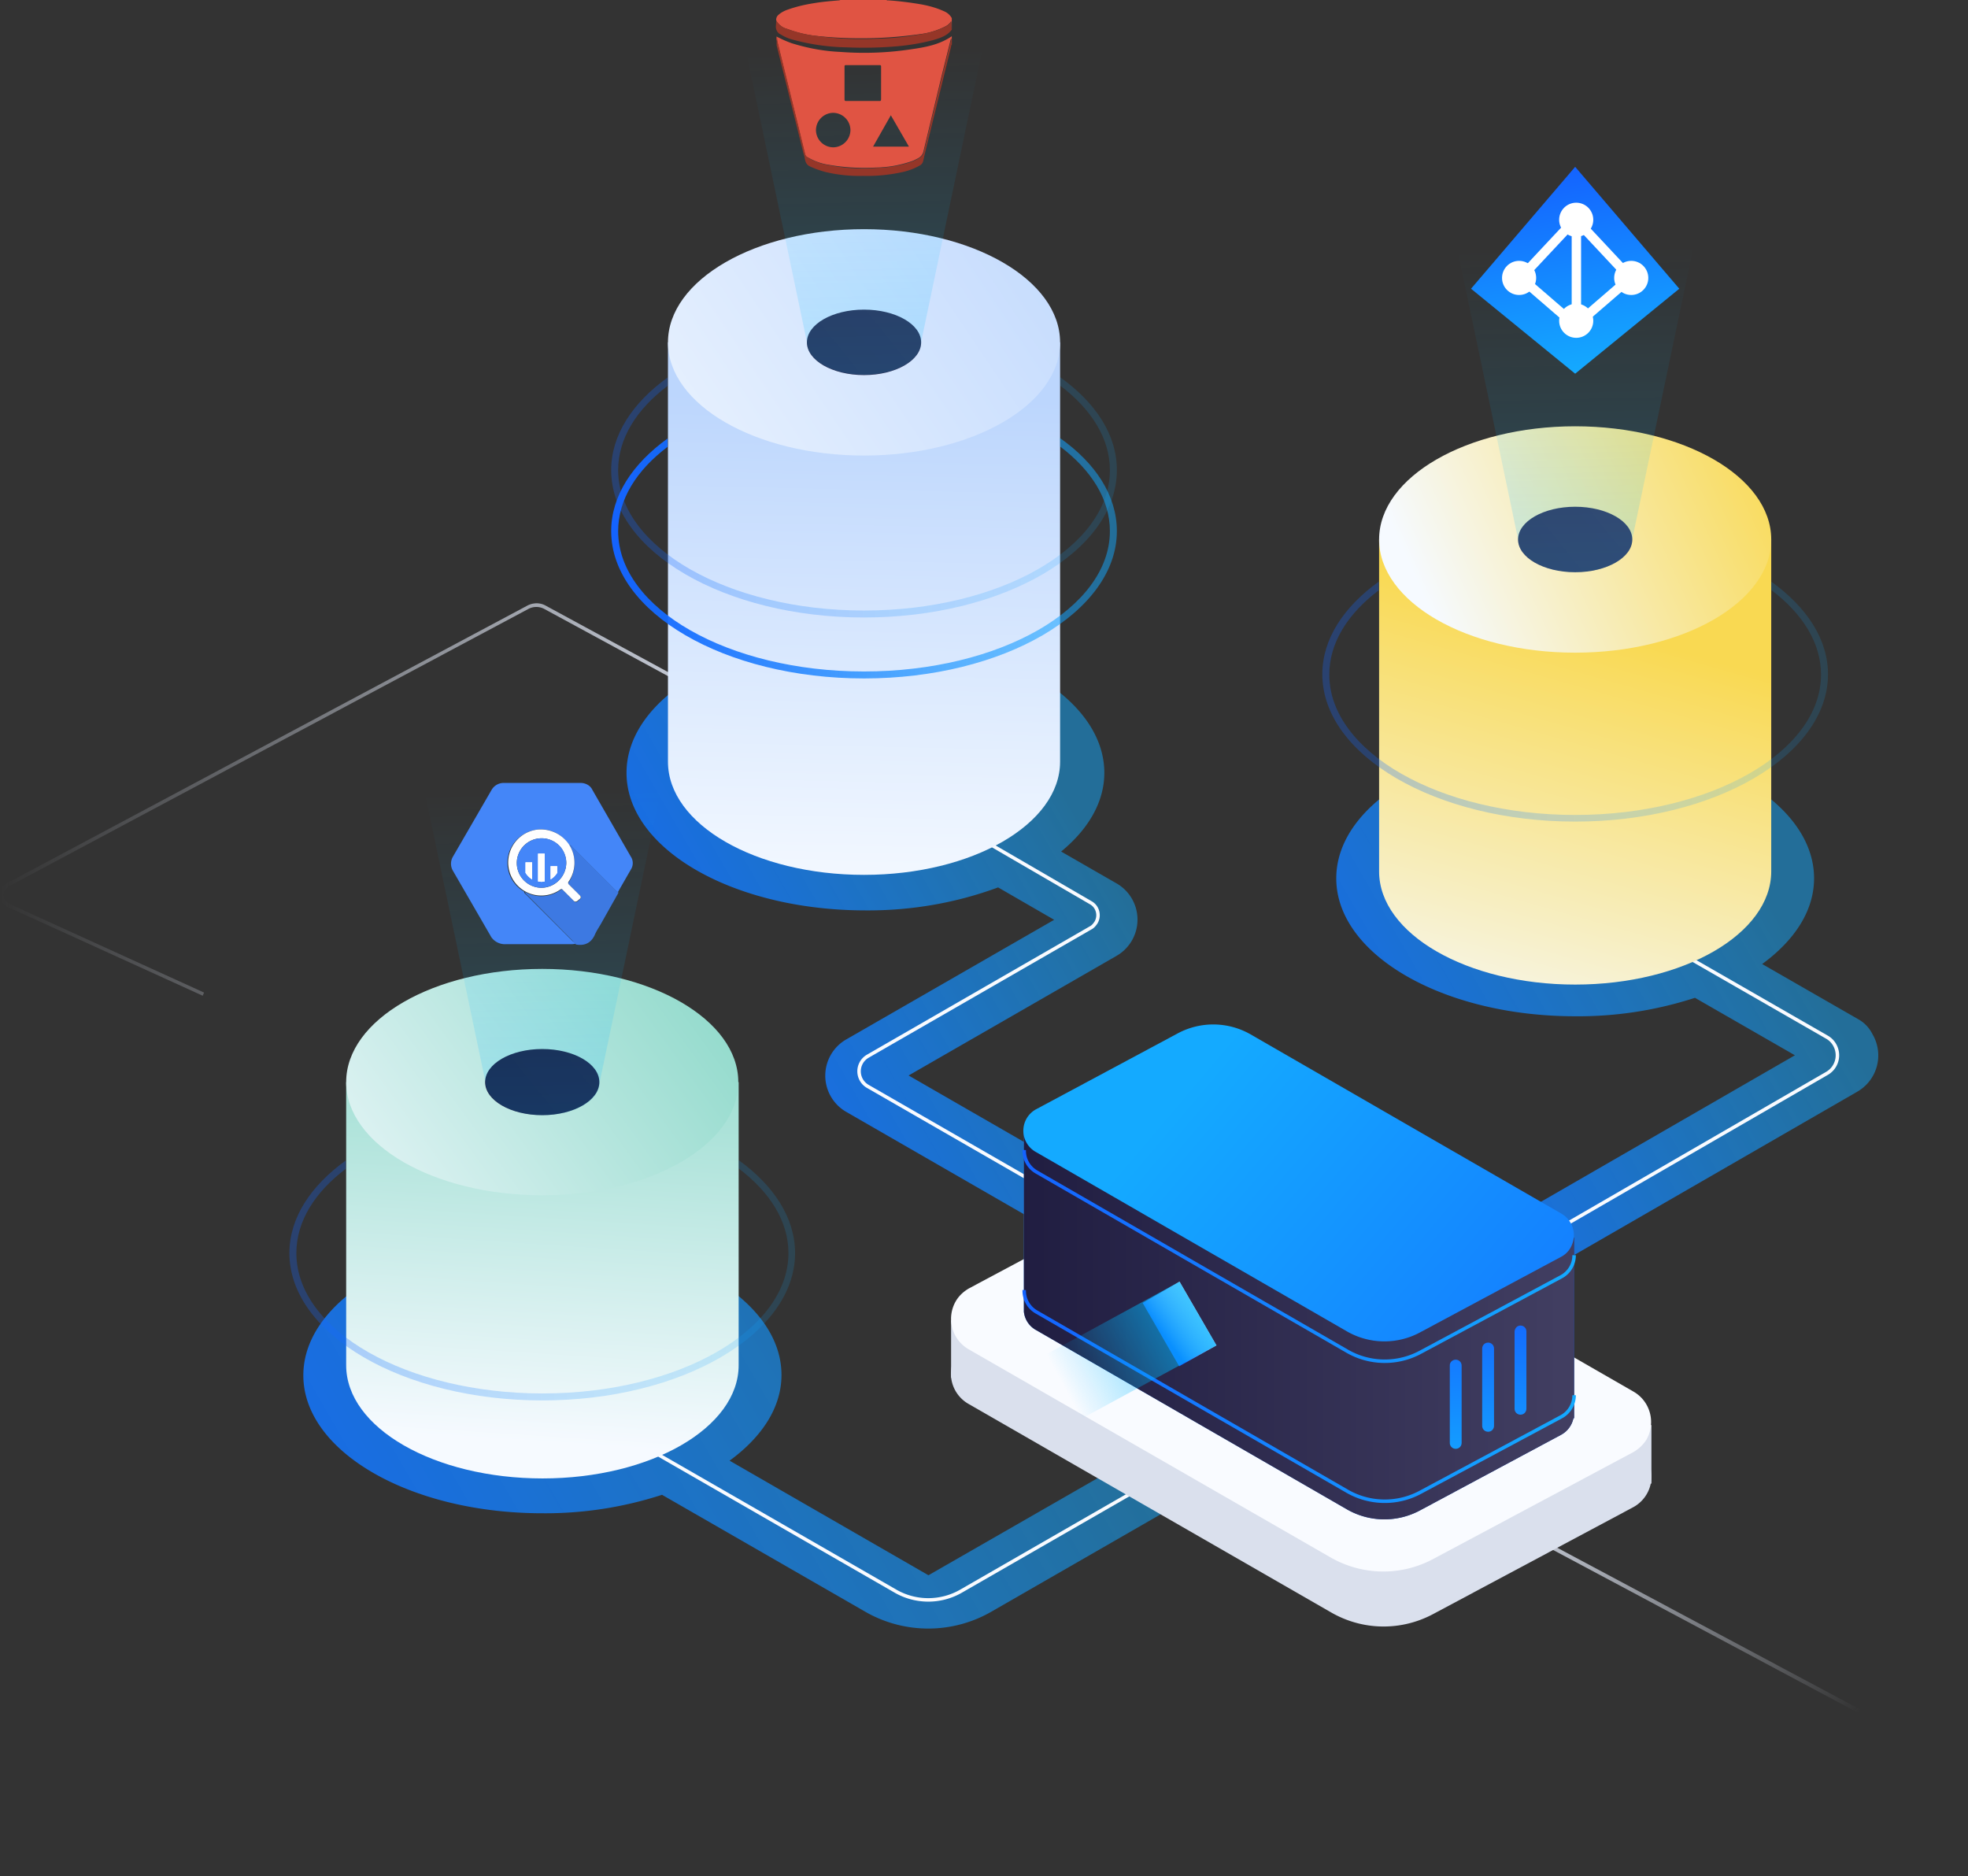 <svg version="1.1" id="Layer_1" xmlns="http://www.w3.org/2000/svg" x="0" y="0" viewBox="0 0 565.1 538.7" xml:space="preserve"><rect x="0" y="0" width="565.1" height="538.7" fill="#333333" stroke="none"/><style>.st5{fill:none;stroke:#f9fbff;stroke-miterlimit:10}.st17{fill:#dae0ed}.st35{fill:#e05443}.st36{fill:#953628}.st38{fill:#fff}.st39{fill:#4486f8}.st41{fill:#fefefe}</style><linearGradient id="SVGID_1_" gradientUnits="userSpaceOnUse" x1="185.3" y1="134.8" x2="317.4" y2="211" gradientTransform="matrix(1 0 0 -1 0 458)"><stop offset="0" stop-color="#1463ff"/><stop offset="1" stop-color="#14aaff" stop-opacity=".5"/></linearGradient><path d="M248.5 261.4c13 .1 25.9-2.1 38.1-6.6l16.1 9.3-59.8 34.4a12 12 0 000 20.7l79 45.5 18.7-10-79.7-45.9 59.8-34.4a12 12 0 000-20.7l-16-9.2c7.8-6.4 12.4-14.2 12.4-22.6 0-21.9-30.7-39.6-68.6-39.6s-68.6 17.7-68.6 39.6 30.7 39.5 68.6 39.5z" fill="url(#SVGID_1_)"/><linearGradient id="SVGID_2_" gradientUnits="userSpaceOnUse" x1="358.7" y1="125.8" x2="503" y2="209.1" gradientTransform="matrix(1 0 0 -1 0 458)"><stop offset="0" stop-color="#1463ff"/><stop offset="1" stop-color="#14aaff" stop-opacity=".5"/></linearGradient><path d="M533.5 292.6L506 276.8c9.3-6.8 14.9-15.3 14.9-24.6 0-21.9-30.7-39.6-68.6-39.6s-68.6 17.7-68.6 39.6 30.7 39.6 68.6 39.6c11.7.1 23.3-1.7 34.4-5.3l28.7 16.5-89.8 51.8 18.7 10 89.1-51.4a12 12 0 004.3-16.4 10 10 0 00-4.2-4.4z" fill="url(#SVGID_2_)"/><linearGradient id="SVGID_3_" gradientUnits="userSpaceOnUse" x1="51.3" y1="-40.4" x2="296.9" y2="101.5" gradientTransform="matrix(1 0 0 -1 0 458)"><stop offset="0" stop-color="#1463ff"/><stop offset="1" stop-color="#14aaff" stop-opacity=".5"/></linearGradient><path d="M266.6 452.3l-57.1-32.9c9.3-6.8 14.9-15.3 14.9-24.6 0-21.9-30.7-39.6-68.6-39.6S87.1 373 87.1 394.9s30.7 39.6 68.6 39.6c11.7.1 23.3-1.7 34.4-5.3l58.4 33.6a36.3 36.3 0 0036.1 0l80.5-46.3-18.7-10-79.8 45.8z" fill="url(#SVGID_3_)"/><linearGradient id="SVGID_4_" gradientUnits="userSpaceOnUse" x1="0" y1="228.5" x2="228.3" y2="228.5" gradientTransform="matrix(1 0 0 -1 0 458)"><stop offset="0" stop-color="#dae0ed" stop-opacity="0"/><stop offset="1" stop-color="#dae0ed"/></linearGradient><path d="M58.2 285.9l-56-25.5c-1.9-.9-2.7-3.1-1.9-5 .3-.8.9-1.4 1.7-1.8l149.4-79.7c1.7-.9 3.7-.9 5.3 0l68.7 37.3a5.7 5.7 0 012.2 7.7c-.5.9-1.2 1.7-2.1 2.2l-23.1 13.2-.5-.9 23.1-13.2c2.2-1.3 3-4.1 1.7-6.3a4.5 4.5 0 00-1.8-1.8l-68.7-37.3c-1.4-.7-3-.7-4.4 0L2.5 254.5A3 3 0 001 257c0 1.1.7 2 1.6 2.5l56 25.5-.4.9z" fill="url(#SVGID_4_)"/><linearGradient id="SVGID_5_" gradientUnits="userSpaceOnUse" x1="519.7" y1="-53.5" x2="417.9" y2="19.3" gradientTransform="matrix(1 0 0 -1 0 458)"><stop offset="0" stop-color="#dae0ed" stop-opacity="0"/><stop offset="1" stop-color="#dae0ed"/></linearGradient><path d="M408.9 427.6c1.4-.7 3-.7 4.4 0l149.3 79.7c1.4.7 1.9 2.4 1.2 3.8-.3.6-.8 1-1.3 1.2l-56 25.4.4.9 56-25.5c1.9-.9 2.7-3.1 1.9-5-.3-.8-.9-1.4-1.7-1.8l-149.3-79.7a5.5 5.5 0 00-5.3 0" fill="url(#SVGID_5_)"/><path class="st5" d="M273.1 235.9l40.1 23.3c2 1.1 2.7 3.7 1.5 5.7-.4.6-.9 1.2-1.5 1.5l-63.9 36.8a5 5 0 000 8.8l66.9 38.5M421.9 367.6l102.7-59.4a6 6 0 002.2-8.2 5.8 5.8 0 00-2.2-2.2l-55.7-32M186.8 416.4l70.4 40.5a18.9 18.9 0 0018.7 0l70.4-40.5"/><linearGradient id="SVGID_6_" gradientUnits="userSpaceOnUse" x1="245.8" y1="196.7" x2="249.1" y2="344" gradientTransform="matrix(1 0 0 -1 0 458)"><stop offset="0" stop-color="#f6faff"/><stop offset="1" stop-color="#bcd6fd"/></linearGradient><path d="M304.4 98.3v120.4c0 17.9-25.2 32.5-56.3 32.5s-56.3-14.5-56.3-32.5V98.3h112.6z" fill="url(#SVGID_6_)"/><linearGradient id="SVGID_7_" gradientUnits="userSpaceOnUse" x1="153.8" y1="296.3" x2="324.3" y2="411.1" gradientTransform="matrix(1 0 0 -1 0 458)"><stop offset="0" stop-color="#f6faff"/><stop offset="1" stop-color="#bcd6fd"/></linearGradient><ellipse cx="248.1" cy="98.3" rx="56.3" ry="32.5" fill="url(#SVGID_7_)"/><linearGradient id="SVGID_8_" gradientUnits="userSpaceOnUse" x1="175.5" y1="315.3" x2="320.7" y2="315.3" gradientTransform="matrix(1 0 0 -1 0 458)"><stop offset="0" stop-color="#1463ff"/><stop offset="1" stop-color="#14aaff" stop-opacity=".5"/></linearGradient><path d="M304.4 108.3v2.4c9 6.8 14.3 15.2 14.3 24.3 0 22.2-31.7 40.3-70.6 40.3s-70.6-18.1-70.6-40.3c0-9.1 5.3-17.5 14.2-24.2v-2.4c-10.1 7.3-16.2 16.5-16.2 26.6 0 23.3 32.6 42.3 72.6 42.3s72.6-19 72.6-42.3c0-10.2-6.1-19.4-16.3-26.7z" opacity=".3" fill="url(#SVGID_8_)"/><linearGradient id="SVGID_9_" gradientUnits="userSpaceOnUse" x1="175.5" y1="297.8" x2="320.7" y2="297.8" gradientTransform="matrix(1 0 0 -1 0 458)"><stop offset="0" stop-color="#1463ff"/><stop offset="1" stop-color="#14aaff" stop-opacity=".5"/></linearGradient><path d="M304.4 125.8v2.4c9 6.8 14.3 15.2 14.3 24.3 0 22.2-31.7 40.3-70.6 40.3s-70.6-18.1-70.6-40.3c0-9.1 5.3-17.5 14.2-24.2v-2.4c-10.1 7.3-16.2 16.5-16.2 26.6 0 23.3 32.6 42.3 72.6 42.3s72.6-19 72.6-42.3c0-10.2-6.1-19.5-16.3-26.7z" fill="url(#SVGID_9_)"/><linearGradient id="SVGID_10_" gradientUnits="userSpaceOnUse" x1="423" y1="151.6" x2="459" y2="277.8" gradientTransform="matrix(1 0 0 -1 0 458)"><stop offset="0" stop-color="#f6faff"/><stop offset="1" stop-color="#f9d952"/></linearGradient><path d="M508.6 154.9v95.3c0 17.9-25.2 32.5-56.3 32.5S396 268.1 396 250.2v-95.3h112.6z" fill="url(#SVGID_10_)"/><linearGradient id="SVGID_11_" gradientUnits="userSpaceOnUse" x1="409.9" y1="284.2" x2="510.5" y2="329.3" gradientTransform="matrix(1 0 0 -1 0 458)"><stop offset="0" stop-color="#f6faff"/><stop offset="1" stop-color="#f9d952"/></linearGradient><ellipse cx="452.3" cy="154.9" rx="56.3" ry="32.5" fill="url(#SVGID_11_)"/><linearGradient id="SVGID_12_" gradientUnits="userSpaceOnUse" x1="151.7" y1="44" x2="160.8" y2="184.7" gradientTransform="matrix(1 0 0 -1 0 458)"><stop offset="0" stop-color="#f6faff"/><stop offset="1" stop-color="#85d6c5"/></linearGradient><path d="M212.1 310.7V392c0 17.9-25.2 32.5-56.3 32.5S99.4 410 99.4 392v-81.3h112.7z" fill="url(#SVGID_12_)"/><linearGradient id="SVGID_13_" gradientUnits="userSpaceOnUse" x1="83.5" y1="95" x2="215.3" y2="190.5" gradientTransform="matrix(1 0 0 -1 0 458)"><stop offset="0" stop-color="#f6faff"/><stop offset="1" stop-color="#85d6c5"/></linearGradient><ellipse cx="155.7" cy="310.7" rx="56.3" ry="32.5" fill="url(#SVGID_13_)"/><linearGradient id="SVGID_14_" gradientUnits="userSpaceOnUse" x1="511.5" y1="433.9" x2="99.9" y2="102.3" gradientTransform="matrix(1 0 0 -1 0 458)"><stop offset="0" stop-color="#423f62"/><stop offset="1" stop-color="#181539"/></linearGradient><ellipse cx="155.7" cy="310.7" rx="16.4" ry="9.5" fill="url(#SVGID_14_)"/><linearGradient id="SVGID_15_" gradientUnits="userSpaceOnUse" x1="444" y1="517.6" x2="32.4" y2="186" gradientTransform="matrix(1 0 0 -1 0 458)"><stop offset="0" stop-color="#423f62"/><stop offset="1" stop-color="#181539"/></linearGradient><ellipse cx="248.1" cy="98.3" rx="16.4" ry="9.4" fill="url(#SVGID_15_)"/><linearGradient id="SVGID_16_" gradientUnits="userSpaceOnUse" x1="552" y1="383.5" x2="140.4" y2="52" gradientTransform="matrix(1 0 0 -1 0 458)"><stop offset="0" stop-color="#423f62"/><stop offset="1" stop-color="#181539"/></linearGradient><ellipse cx="452.3" cy="154.9" rx="16.4" ry="9.4" fill="url(#SVGID_16_)"/><path class="st17" d="M273.1 395.6v-16.5l201.1 30.1V426z"/><path class="st17" d="M468.9 432.8l-57.3 30.6c-9.3 5-20.4 4.8-29.5-.5l-104-59.8a10 10 0 01-3.7-13.7c.9-1.6 2.3-3 4-3.8l57.3-30.6c9.3-5 20.4-4.8 29.5.5l104 59.8a10 10 0 01-.3 17.5z"/><path d="M468.9 417l-57.3 30.6c-9.3 5-20.4 4.8-29.5-.4l-104-59.8a10.1 10.1 0 01-3.7-13.7c.9-1.6 2.3-2.9 3.9-3.8l57.3-30.6c9.3-5 20.4-4.8 29.5.5l104 59.8c4.8 2.8 6.4 8.9 3.7 13.7-.9 1.5-2.3 2.8-3.9 3.7z" fill="#f9fbff"/><path class="st17" d="M294 376.4v-.8.8z"/><linearGradient id="SVGID_17_" gradientUnits="userSpaceOnUse" x1="453.1" y1="87.4" x2="254.9" y2="87.4" gradientTransform="matrix(1 0 0 -1 0 458)"><stop offset="0" stop-color="#0d4ac1"/><stop offset="1" stop-color="#3f97ff"/></linearGradient><path d="M452 355.4v51.8h-.2a7 7 0 01-3.6 4.8l-40.5 21.7a21.6 21.6 0 01-20.9-.3l-89.3-51.5a6.8 6.8 0 01-3.5-5.3v-51.5l9.7 1.5 34.6-18.5a21.6 21.6 0 0120.9.3l77.9 45 14.9 2z" fill="url(#SVGID_17_)"/><linearGradient id="SVGID_18_" gradientUnits="userSpaceOnUse" x1="294" y1="82.1" x2="294" y2="82.1" gradientTransform="matrix(1 0 0 -1 0 458)"><stop offset="0" stop-color="#423f62"/><stop offset="1" stop-color="#181539"/></linearGradient><path d="M294 376.4v-.8.8z" fill="url(#SVGID_18_)"/><linearGradient id="SVGID_19_" gradientUnits="userSpaceOnUse" x1="453.1" y1="87.4" x2="254.9" y2="87.4" gradientTransform="matrix(1 0 0 -1 0 458)"><stop offset="0" stop-color="#423f62"/><stop offset="1" stop-color="#181539"/></linearGradient><path d="M452 355.4v51.8h-.2a7 7 0 01-3.6 4.8l-40.5 21.7a21.6 21.6 0 01-20.9-.3l-89.3-51.5a6.8 6.8 0 01-3.5-5.3v-51.5l9.7 1.5 34.6-18.5a21.6 21.6 0 0120.9.3l77.9 45 14.9 2z" fill="url(#SVGID_19_)"/><path class="st17" d="M294 376.4v-.8.8z"/><linearGradient id="SVGID_20_" gradientUnits="userSpaceOnUse" x1="334.2" y1="74.5" x2="345.8" y2="83.1" gradientTransform="matrix(1 0 0 -1 0 458)"><stop offset="0" stop-color="#1463ff"/><stop offset="1" stop-color="#fff"/></linearGradient><path fill="url(#SVGID_20_)" d="M338.7 368l10.6 18.3-10.7 6-10.5-18.2z"/><linearGradient id="SVGID_21_" gradientUnits="userSpaceOnUse" x1="491.9" y1="17.7" x2="340.8" y2="145.7" gradientTransform="matrix(1 0 0 -1 0 458)"><stop offset="0" stop-color="#1463ff"/><stop offset="1" stop-color="#14aaff"/></linearGradient><path d="M448.2 360.9l-40.5 21.7a21.6 21.6 0 01-20.9-.3l-89.3-51.5a7 7 0 01.2-12.4l40.5-21.7a21.6 21.6 0 0120.9.3l89.3 51.5c3.4 2 4.5 6.3 2.6 9.7a6.6 6.6 0 01-2.8 2.7z" fill="url(#SVGID_21_)"/><linearGradient id="SVGID_22_" gradientUnits="userSpaceOnUse" x1="293.5" y1="97.3" x2="452.5" y2="97.3" gradientTransform="matrix(1 0 0 -1 0 458)"><stop offset="0" stop-color="#1463ff"/><stop offset="1" stop-color="#14aaff"/></linearGradient><path d="M452 360.4a7 7 0 01-3.7 6.2l-40.5 21.7a21.6 21.6 0 01-20.9-.3l-89.3-51.5a7 7 0 01-3.5-6.3" fill="none" stroke="url(#SVGID_22_)" stroke-miterlimit="10"/><linearGradient id="SVGID_23_" gradientUnits="userSpaceOnUse" x1="293.5" y1="57.1" x2="452.5" y2="57.1" gradientTransform="matrix(1 0 0 -1 0 458)"><stop offset="0" stop-color="#1463ff"/><stop offset="1" stop-color="#14aaff"/></linearGradient><path d="M452 400.6a7 7 0 01-3.7 6.2l-40.5 21.7a21.6 21.6 0 01-20.9-.3l-89.3-51.5a7 7 0 01-3.5-6.3" fill="none" stroke="url(#SVGID_23_)" stroke-miterlimit="10"/><linearGradient id="SVGID_24_" gradientUnits="userSpaceOnUse" x1="343.4" y1="80.6" x2="305.4" y2="59.9" gradientTransform="matrix(1 0 0 -1 0 458)"><stop offset="0" stop-color="#00b7ff"/><stop offset="1" stop-color="#00b7ff" stop-opacity="0"/></linearGradient><path opacity=".7" fill="url(#SVGID_24_)" d="M338.7 368l-42 22.9 10.6 18.2 42-22.8z"/><linearGradient id="SVGID_25_" gradientUnits="userSpaceOnUse" x1="419.6" y1="85.3" x2="416.8" y2="32" gradientTransform="matrix(1 0 0 -1 0 458)"><stop offset="0" stop-color="#1463ff"/><stop offset="1" stop-color="#14aaff"/></linearGradient><path d="M418 390.4c.9 0 1.7.7 1.7 1.7v22.2c0 .9-.7 1.7-1.7 1.7-.9 0-1.7-.7-1.7-1.7V392c0-.9.8-1.6 1.7-1.6z" fill="url(#SVGID_25_)"/><linearGradient id="SVGID_26_" gradientUnits="userSpaceOnUse" x1="428.6" y1="84.8" x2="425.8" y2="31.6" gradientTransform="matrix(1 0 0 -1 0 458)"><stop offset="0" stop-color="#1463ff"/><stop offset="1" stop-color="#14aaff"/></linearGradient><path d="M427.3 385.5c.9 0 1.7.7 1.7 1.7v22.2c0 .9-.7 1.7-1.7 1.7-.9 0-1.7-.7-1.7-1.7v-22.2c0-1 .8-1.7 1.7-1.7z" fill="url(#SVGID_26_)"/><linearGradient id="SVGID_27_" gradientUnits="userSpaceOnUse" x1="437.6" y1="84.4" x2="434.9" y2="31.1" gradientTransform="matrix(1 0 0 -1 0 458)"><stop offset="0" stop-color="#1463ff"/><stop offset="1" stop-color="#14aaff"/></linearGradient><path d="M436.6 380.6c.9 0 1.7.7 1.7 1.7v22.2c0 .9-.7 1.7-1.7 1.7-.9 0-1.7-.7-1.7-1.7v-22.2c.1-1 .8-1.7 1.7-1.7z" fill="url(#SVGID_27_)"/><linearGradient id="SVGID_28_" gradientUnits="userSpaceOnUse" x1="379.7" y1="256.6" x2="524.9" y2="256.6" gradientTransform="matrix(1 0 0 -1 0 458)"><stop offset="0" stop-color="#1463ff"/><stop offset="1" stop-color="#14aaff" stop-opacity=".5"/></linearGradient><path d="M508.6 167v2.4c9 6.8 14.3 15.2 14.3 24.3 0 22.2-31.7 40.3-70.6 40.3s-70.6-18.1-70.6-40.3c0-9.1 5.3-17.5 14.2-24.2V167c-10.1 7.3-16.2 16.5-16.2 26.6 0 23.3 32.6 42.3 72.6 42.3s72.6-19 72.6-42.3c0-10-6.1-19.3-16.3-26.6z" opacity=".3" fill="url(#SVGID_28_)"/><linearGradient id="SVGID_29_" gradientUnits="userSpaceOnUse" x1="83.1" y1="90.5" x2="228.3" y2="90.5" gradientTransform="matrix(1 0 0 -1 0 458)"><stop offset="0" stop-color="#1463ff"/><stop offset="1" stop-color="#14aaff" stop-opacity=".5"/></linearGradient><path d="M212.1 333.1v2.4c9 6.8 14.3 15.2 14.3 24.3 0 22.2-31.7 40.3-70.6 40.3s-70.7-18-70.7-40.3c0-9.1 5.3-17.5 14.2-24.2v-2.4c-10.1 7.3-16.2 16.5-16.2 26.6 0 23.3 32.6 42.3 72.6 42.3s72.6-19 72.6-42.3c0-10.1-6.1-19.4-16.2-26.7z" opacity=".3" fill="url(#SVGID_29_)"/><linearGradient id="SVGID_30_" gradientUnits="userSpaceOnUse" x1="251.7" y1="296" x2="248.2" y2="443.3" gradientTransform="matrix(1 0 0 -1 0 458)"><stop offset="0" stop-color="#00b7ff"/><stop offset="1" stop-color="#00b7ff" stop-opacity="0"/></linearGradient><path d="M213.6 11.8l18.1 86.4c0 5.2 7.3 9.4 16.4 9.4 9.1 0 16.4-4.2 16.4-9.4l18.1-86.4h-69z" opacity=".3" fill="url(#SVGID_30_)"/><linearGradient id="SVGID_31_" gradientUnits="userSpaceOnUse" x1="455.9" y1="239.4" x2="452.4" y2="386.8" gradientTransform="matrix(1 0 0 -1 0 458)"><stop offset="0" stop-color="#00b7ff"/><stop offset="1" stop-color="#00b7ff" stop-opacity="0"/></linearGradient><path d="M417.8 68.4l18.1 86.4c0 5.2 7.3 9.5 16.4 9.5s16.4-4.2 16.4-9.5l18.1-86.4h-69z" opacity=".3" fill="url(#SVGID_31_)"/><linearGradient id="SVGID_32_" gradientUnits="userSpaceOnUse" x1="159.4" y1="83.6" x2="155.8" y2="230.9" gradientTransform="matrix(1 0 0 -1 0 458)"><stop offset="0" stop-color="#00b7ff"/><stop offset="1" stop-color="#00b7ff" stop-opacity="0"/></linearGradient><path d="M121.3 224.3l18.1 86.4c0 5.2 7.3 9.5 16.4 9.5s16.4-4.2 16.4-9.5l18.1-86.4h-69z" opacity=".3" fill="url(#SVGID_32_)"/><path class="st35" d="M273.3 10.4v2.4c-.2-.6 0-1.2-.2-1.8l-.1.3-2.6 10.4-5.2 21.6a3 3 0 01-1.7 2.2l-1.2.6a32.7 32.7 0 01-10.7 2 60 60 0 01-13.7-.8c-2.1-.3-4.2-1.1-6.1-2.2-.4-.2-.6-.6-.7-1l-1.9-7.8-6-24.3c-.2-.5-.3-1-.2-1.5a33 33 0 004.3 1.9c4.5 1.4 9.2 2.3 13.9 2.5a90 90 0 0020.1-.7c4.2-.6 8.4-1.3 12-3.8zM247.7 29h4.8c.3 0 .5 0 .5-.5v-9.4c0-.3-.1-.4-.4-.4h-9.7c-.3 0-.4.1-.4.4v9.4c0 .4.1.5.5.5h4.7zm-8.6 3.4a5 5 0 00-4.8 5.1 5 5 0 005.1 4.8 5 5 0 004.8-5 5 5 0 00-5.1-4.9zm16.7.7l-5.1 9H261l-5.2-9z"/><path class="st35" d="M222.9 5.9c-.1-.7.2-1.3.7-1.7.7-.6 1.6-1.1 2.5-1.4 2.5-.9 5.1-1.5 7.7-1.9 2.4-.4 4.8-.6 7.2-.8l.3-.1h13.3c.1.2.3.1.4.1 3.1.2 6.2.6 9.2 1.1 2.3.4 4.6 1 6.8 2 1 .4 1.8 1.1 2.3 2v3.2c-.2-.7 0-1.5-.2-2.3a4 4 0 01-1.5 1.4 22 22 0 01-6.1 2.1 120.5 120.5 0 01-31.2.7c-2.8-.3-5.6-1-8.3-2a5 5 0 01-3.1-2.4z"/><path class="st36" d="M222.9 5.9a5.1 5.1 0 003.2 2.4c2.7 1 5.5 1.7 8.3 2a91.1 91.1 0 0017.5.8c4.6-.1 9.2-.6 13.7-1.5a22 22 0 006.1-2.1c.6-.3 1.1-.8 1.4-1.4.2.8-.1 1.6.2 2.3v.1c-1.3 1.8-3.3 2.4-5.3 3-3.4.9-7 1.5-10.5 1.8-4.7.4-9.5.5-14.3.3a63 63 0 01-15.5-2.2 12 12 0 01-3.5-1.5c-1-.4-1.5-1.5-1.4-2.5l.1-1.5z"/><path class="st36" d="M273.3 12.9c-.2.1-.2.3-.2.5L265.6 44l-.5 2.2a2 2 0 01-.8 1.2c-1.5.9-3.1 1.5-4.7 1.9-3.9.9-7.8 1.3-11.8 1.2-3.7.1-7.5-.3-11.1-1.2-1.4-.4-2.8-.9-4.1-1.5-1.3-.6-1.4-1.7-1.6-2.8l-.3-1-7.7-31v-2.4h.1l.2 1.5 6 24.3 1.9 7.8c.1.4.3.8.7 1 1.9 1.1 3.9 1.9 6.1 2.2a49 49 0 0013.7.8c3.7-.1 7.3-.7 10.7-2l1.2-.6a3 3 0 001.7-2.2l5.2-21.6 2.6-10.4.1-.3c.2.6 0 1.2.1 1.8z"/><linearGradient id="SVGID_33_" gradientUnits="userSpaceOnUse" x1="446.9" y1="409.3" x2="456" y2="351.3" gradientTransform="matrix(1 0 0 -1 0 458)"><stop offset="0" stop-color="#1463ff"/><stop offset="1" stop-color="#14aaff"/></linearGradient><path fill="url(#SVGID_33_)" d="M482.2 82.9l-29.9 24.4-29.9-24.4 29.9-35z"/><circle class="st38" cx="452.6" cy="63.1" r="4.9"/><circle class="st38" cx="452.6" cy="92.1" r="4.9"/><circle class="st38" cx="468.4" cy="79.8" r="4.9"/><circle class="st38" cx="436.2" cy="79.8" r="4.9"/><path class="st38" d="M451.3 65.9h2.7v24.4h-2.7z"/><path transform="rotate(-43.1 462.9 74.1)" class="st38" d="M461.5 61.9h2.7v24.4h-2.7z"/><path transform="rotate(-40.8 462 85.2)" class="st38" d="M449.8 83.8h24.4v2.7h-24.4z"/><path transform="rotate(-46.9 442 74.1)" class="st38" d="M429.9 72.7h24.4v2.7h-24.4z"/><path transform="rotate(-49.2 443 85.2)" class="st38" d="M441.6 73h2.7v24.4h-2.7z"/><path class="st39" d="M165.3 271l-1 .1h-19.1c-1.8.1-3.6-.9-4.4-2.5l-10.7-18.5a4 4 0 010-4.2l11-19a4 4 0 013.5-2.1h22.1c1.4 0 2.8.7 3.4 2l11 19.1c.7 1 .8 2.4.2 3.5l-3.9 6.8-.8-.7-12.2-12.2c-.3-.3-.5-.7-1-.6a9.4 9.4 0 00-13.1-3.1 9.5 9.5 0 00.2 16.4c0 .5.4.7.6.9l13.3 13.3c.5.3.7.6.9.8z"/><path d="M163.6 242.8c.5-.1.7.3 1 .6l12.2 12.2.8.7-4.9 8.7c-.6 1.1-1.4 2.2-1.9 3.4-1.1 2.4-2.9 3.2-5.4 2.8l-.7-.8-13.3-13.4c-.3-.3-.6-.5-.6-.9a9.4 9.4 0 0010.2-.6c.4-.3.6 0 .8.2l2.9 2.9c.5.6.9.5 1.4 0s1.2-.9.3-1.6-1.9-2-2.9-2.9c-.3-.2-.4-.5-.2-.8l.1-.1a10 10 0 00.2-10.4z" fill="#3d79e2"/><path class="st41" d="M163.6 242.8a9.6 9.6 0 01-.3 10.3c-.2.2-.2.6 0 .8l.1.1 2.9 2.9c1 .9.1 1.2-.3 1.6s-.9.6-1.4 0l-2.9-2.9c-.2-.2-.4-.5-.8-.2a9.5 9.5 0 01-14.9-6.6 9.5 9.5 0 018.3-10.6 9.8 9.8 0 019.3 4.6zm-8.1 12.1c3.9 0 7.1-3.3 7.1-7.2a7.1 7.1 0 10-7.1 7.2z"/><path class="st39" d="M155.5 254.9a7.1 7.1 0 01-7.1-7.1c0-3.9 3.2-7.1 7.1-7.1a7 7 0 017.1 7c0 3.9-3.1 7.1-7.1 7.2zm.8-5.9v-3.5c0-.7-.5-.6-.9-.5s-1-.3-1 .5v6.8c0 .8.6.7 1 .7s.9.1.9-.7V249zm-3.6 3.3v-4.5c0-.2 0-.4-.3-.5-1-.4-1.6.1-1.6 1.1v.9c-.1 1.4.8 2.1 1.9 3zm5.4-.2a2.8 2.8 0 001.9-3.1c-.1-.6-.5-.5-.8-.4s-1-.4-1.1.4v3.1z"/><ellipse class="st39" cx="155.4" cy="248.5" rx="5.5" ry="5.2"/><path class="st41" d="M152.8 247.6v4.9a5.8 5.8 0 01-1.9-1.9v-3h1.9zM156.4 245.1v8l-.9.1-1-.1v-8h1.9zM160 248.7v1.9c-.5.8-1.1 1.4-1.9 1.9v-3.8h1.9z"/><path class="st41" d="M156.4 245.1v8l-.9.1-1-.1v-8h1.9zM160 248.7v1.9c-.5.8-1.1 1.4-1.9 1.9v-3.8h1.9zM152.8 247.6v4.9a5.8 5.8 0 01-1.9-1.9v-3h1.9z"/></svg>